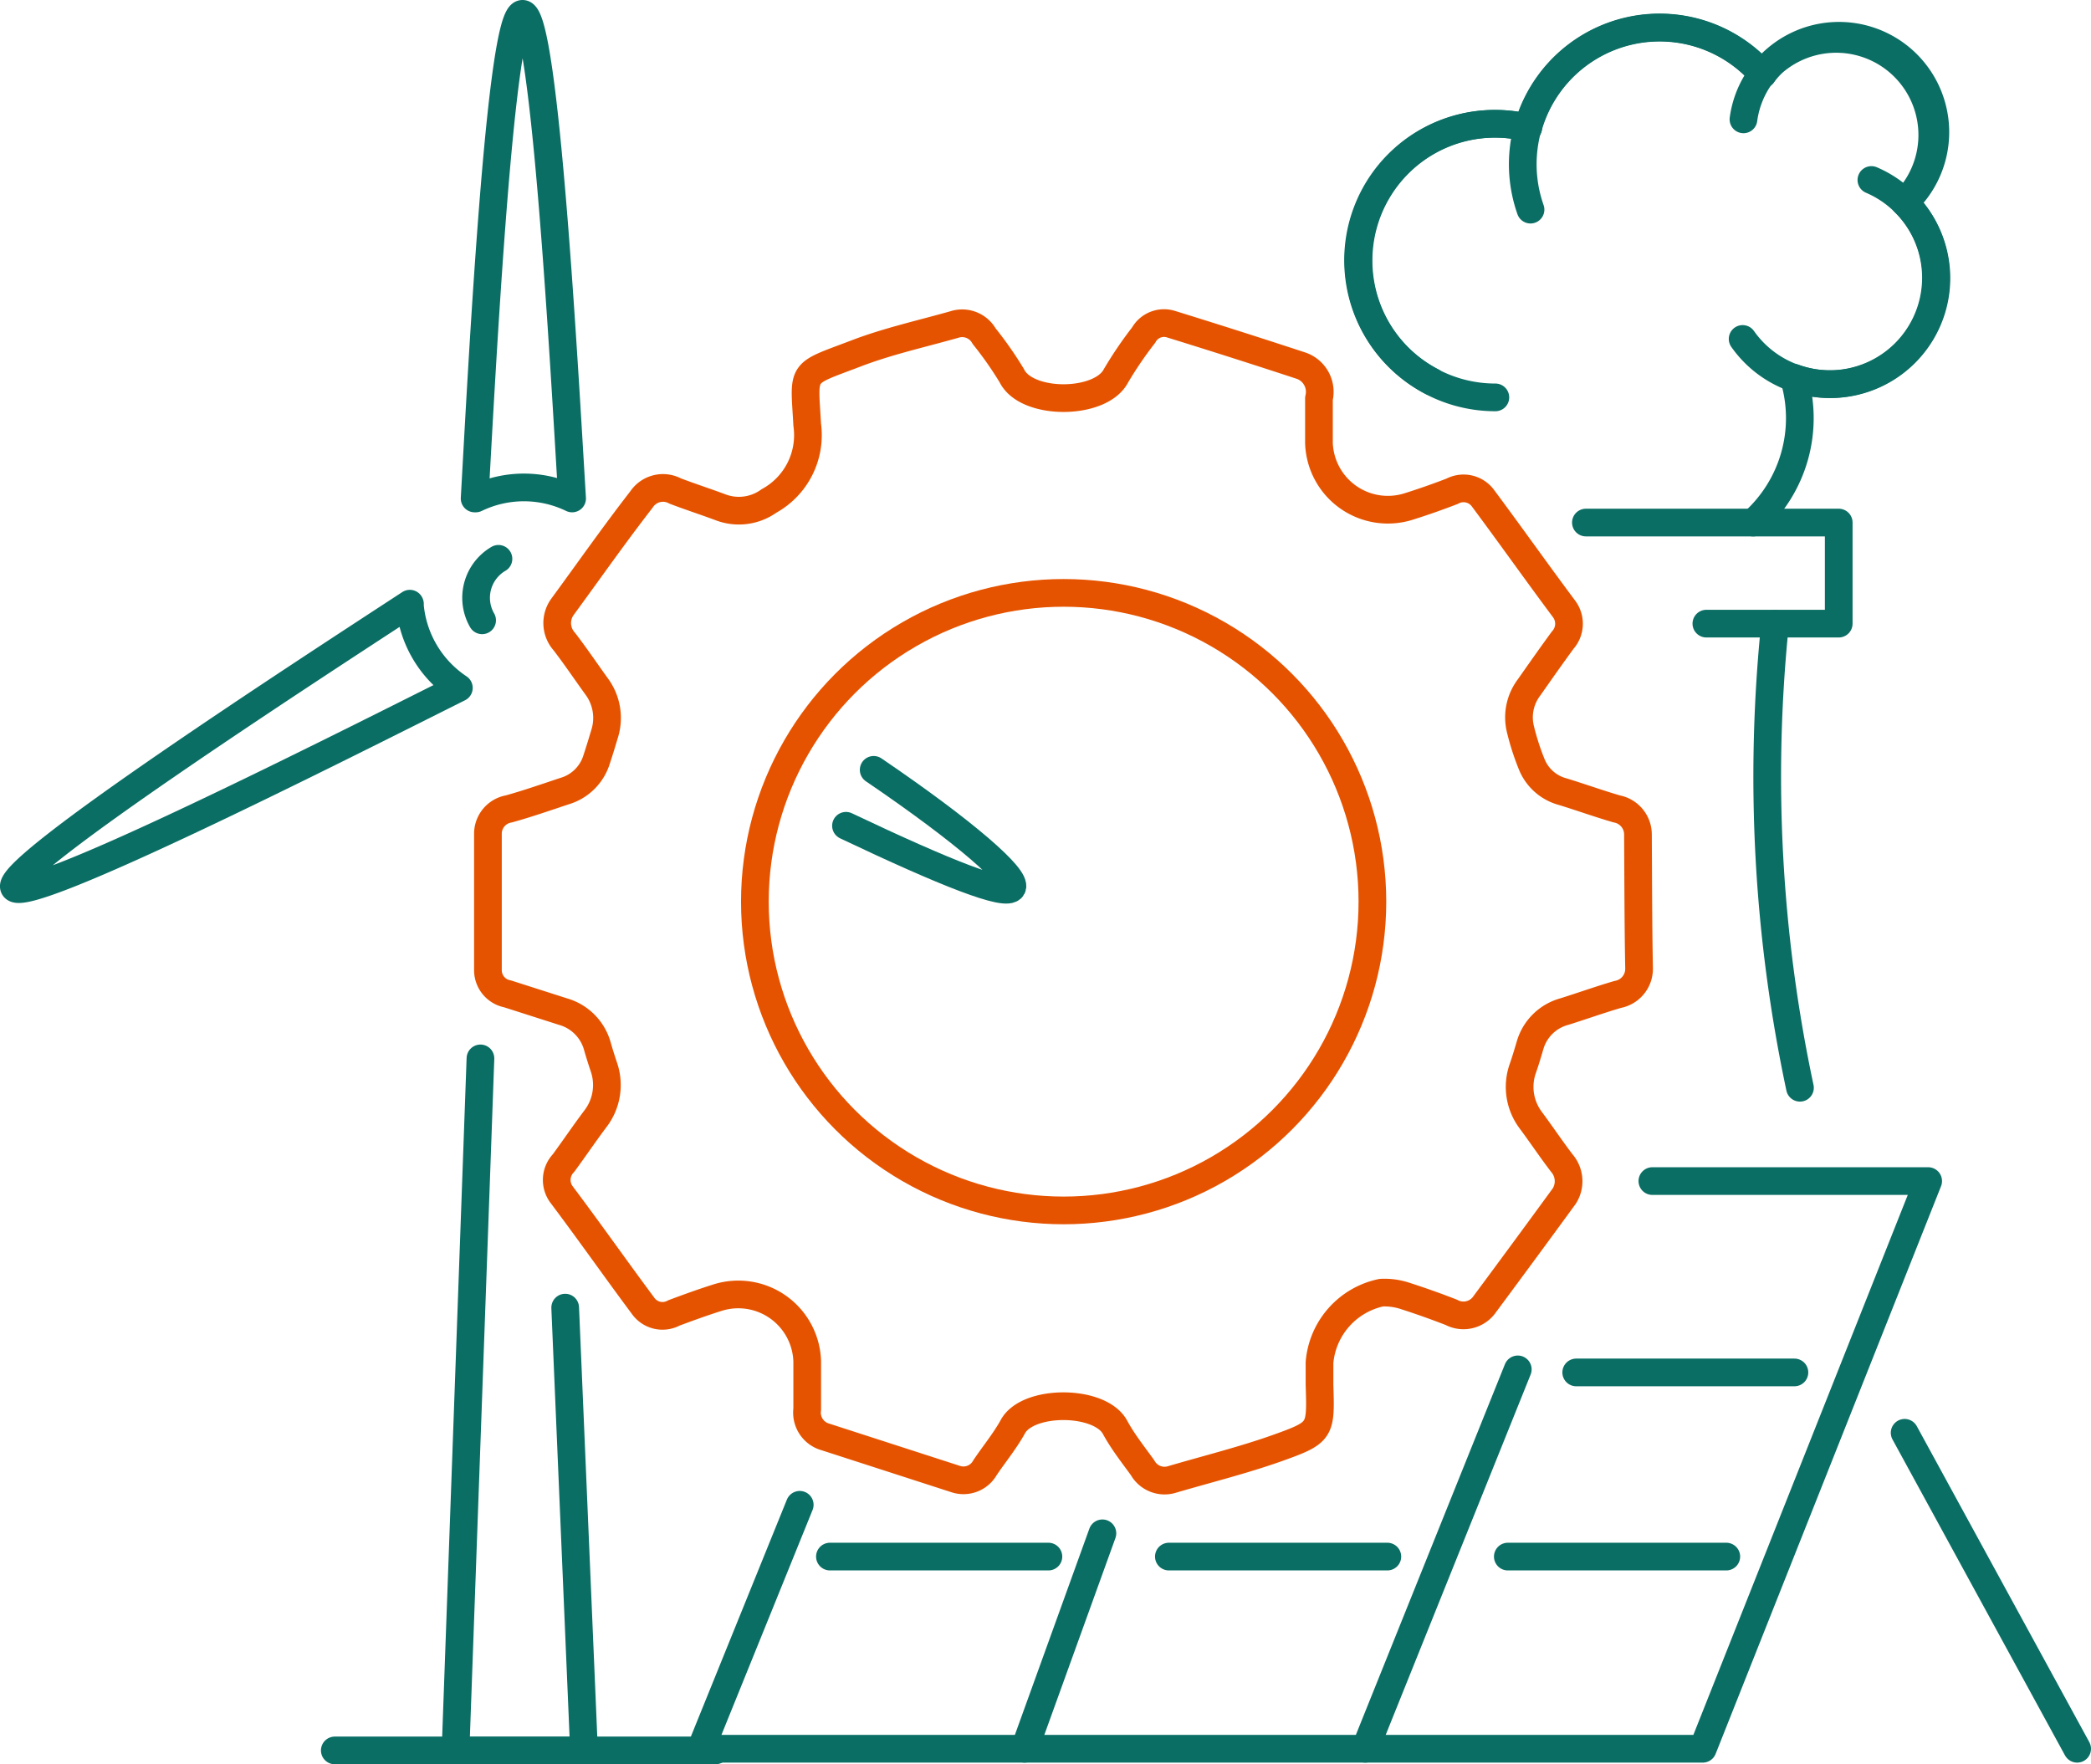 <svg xmlns="http://www.w3.org/2000/svg" viewBox="0 0 75.51 63.71"><defs><style>.cls-1,.cls-2{fill:none;stroke-linecap:round;stroke-linejoin:round;}.cls-1{stroke:#0a6e64;}.cls-2{stroke:#e65300;}</style></defs><g id="Layer_2" data-name="Layer 2"><g id="grønn"><line id="Line_605" data-name="Line 605" class="cls-1" x1="12.09" y1="63.21" x2="25.84" y2="63.21"/><path id="Path_93" data-name="Path 93" class="cls-1" d="M18,20.18a1.63,1.63,0,0,0-.59,2.22"/><path id="Path_96" data-name="Path 96" class="cls-1" d="M17.18,18a4,4,0,0,1,3.48,0C20.38,13.37,19.68.5,18.87.5S17.4,13.36,17.14,18Z"/><path id="Path_96-2" data-name="Path 96" class="cls-1" d="M14.8,21.8C10.91,24.34.11,31.35.51,32.05s11.9-5.13,16.06-7.21a4,4,0,0,1-1.77-3S14.81,21.81,14.8,21.8Z"/><path id="Path_96-3" data-name="Path 96" class="cls-1" d="M30.55,29.82c3.6,1.71,5.82,2.59,6,2.23s-1.69-2-5-4.25"/><path id="Path_101" data-name="Path 101" class="cls-1" d="M17.35,38.22l-.9,25h4.64l-.68-16"/><g id="Icon_Thermal-2" data-name="Icon Thermal-2"><path id="Path_140-2" data-name="Path 140-2" class="cls-1" d="M63.31,18.87a5.06,5.06,0,0,0,1.47-5.23,3.83,3.83,0,0,0,4-6.33,3.47,3.47,0,0,0-4.73-5.07,2.86,2.86,0,0,0-.4.45,4.93,4.93,0,0,0-8.47,1.93,4.93,4.93,0,0,0-3.47,9.16"/><path id="Path_141-2" data-name="Path 141-2" class="cls-1" d="M55.19,4.61A5.2,5.2,0,0,0,54,4.47a4.94,4.94,0,1,0,0,9.88"/><path id="Path_142-2" data-name="Path 142-2" class="cls-1" d="M63.65,2.68a4.94,4.94,0,0,0-8.38,4.89"/><path id="Path_143-2" data-name="Path 143-2" class="cls-1" d="M62.93,12.24A3.84,3.84,0,1,0,67.58,6.5"/><path id="Path_144-2" data-name="Path 144-2" class="cls-1" d="M68.79,7.31a3.48,3.48,0,1,0-5.83-3"/><g id="Group_96" data-name="Group 96"><path id="Path_136-2" data-name="Path 136-2" class="cls-1" d="M64.1,22.53A54,54,0,0,0,65,39.28"/></g><path id="Path_152" data-name="Path 152" class="cls-1" d="M61.62,22.52H66.4V18.87H57.27"/></g><polyline class="cls-1" points="28.88 54.34 25.31 63.15 61.49 63.15 69.63 42.65 59.67 42.65"/><line class="cls-1" x1="37" y1="63.15" x2="39.81" y2="55.37"/><line class="cls-1" x1="49.3" y1="63.15" x2="54.81" y2="49.45"/><line class="cls-1" x1="56.92" y1="49.56" x2="64.8" y2="49.56"/><line class="cls-1" x1="29.97" y1="56.21" x2="37.86" y2="56.21"/><line class="cls-1" x1="42.21" y1="56.21" x2="50.1" y2="56.21"/><line class="cls-1" x1="54.45" y1="56.21" x2="62.34" y2="56.21"/><line class="cls-1" x1="68.78" y1="51.74" x2="75.01" y2="63.15"/></g><g id="rød"><path class="cls-2" d="M59.15,30.14a.94.94,0,0,0-.77-.93c-.65-.19-1.29-.42-1.94-.62a1.67,1.67,0,0,1-1.13-1,9,9,0,0,1-.4-1.24,1.79,1.79,0,0,1,.31-1.53c.4-.57.8-1.14,1.21-1.7A.89.89,0,0,0,56.49,22c-1-1.34-1.94-2.67-2.93-4a.87.87,0,0,0-1.12-.26c-.52.2-1,.37-1.57.55A2.49,2.49,0,0,1,47.63,16c0-.54,0-1.08,0-1.61A1,1,0,0,0,47,13.21q-2.34-.77-4.7-1.5a.84.84,0,0,0-1,.39,14,14,0,0,0-1,1.47c-.55,1.07-3.23,1.08-3.76,0a13.13,13.13,0,0,0-1-1.43.91.91,0,0,0-1.08-.42c-1.2.34-2.43.61-3.59,1.06-2,.76-1.83.55-1.72,2.56a2.71,2.71,0,0,1-1.38,2.75,1.86,1.86,0,0,1-1.72.24c-.56-.21-1.12-.39-1.67-.6a.93.93,0,0,0-1.21.3c-1,1.29-1.91,2.59-2.87,3.9a1,1,0,0,0,.08,1.24c.4.52.77,1.07,1.16,1.61a1.91,1.91,0,0,1,.29,1.73c-.09.3-.18.6-.28.9a1.72,1.72,0,0,1-1.17,1.16c-.66.22-1.32.45-2,.64a.91.91,0,0,0-.76.88q0,2.47,0,4.95a.87.87,0,0,0,.71.85l2,.64a1.8,1.8,0,0,1,1.24,1.24c.07.25.15.5.23.74a2,2,0,0,1-.29,1.88c-.4.53-.77,1.08-1.16,1.61a.88.88,0,0,0-.06,1.15c1,1.33,1.94,2.67,2.93,4a.86.86,0,0,0,1.12.26c.51-.19,1-.37,1.57-.55a2.49,2.49,0,0,1,3.24,2.3c0,.58,0,1.15,0,1.73a.91.91,0,0,0,.66,1l4.7,1.52A.89.89,0,0,0,35.57,53c.33-.49.71-.95,1-1.47.52-1,3.13-1,3.69,0,.28.52.66,1,1,1.47a.91.91,0,0,0,1.08.42c1.26-.37,2.55-.69,3.79-1.13,1.59-.57,1.57-.61,1.52-2.29V49.2a2.82,2.82,0,0,1,2.23-2.52,2.38,2.38,0,0,1,.87.12c.56.18,1.12.38,1.66.59a.93.93,0,0,0,1.21-.3q1.44-1.94,2.87-3.9A1,1,0,0,0,56.4,42c-.39-.51-.75-1.05-1.13-1.56A2,2,0,0,1,55,38.56c.09-.26.17-.53.25-.8a1.77,1.77,0,0,1,1.24-1.23c.64-.2,1.28-.43,1.93-.62a.94.94,0,0,0,.77-.93C59.16,33.36,59.16,31.75,59.15,30.14Z"/><circle class="cls-2" cx="38.41" cy="32.56" r="11.15"/></g></g></svg>